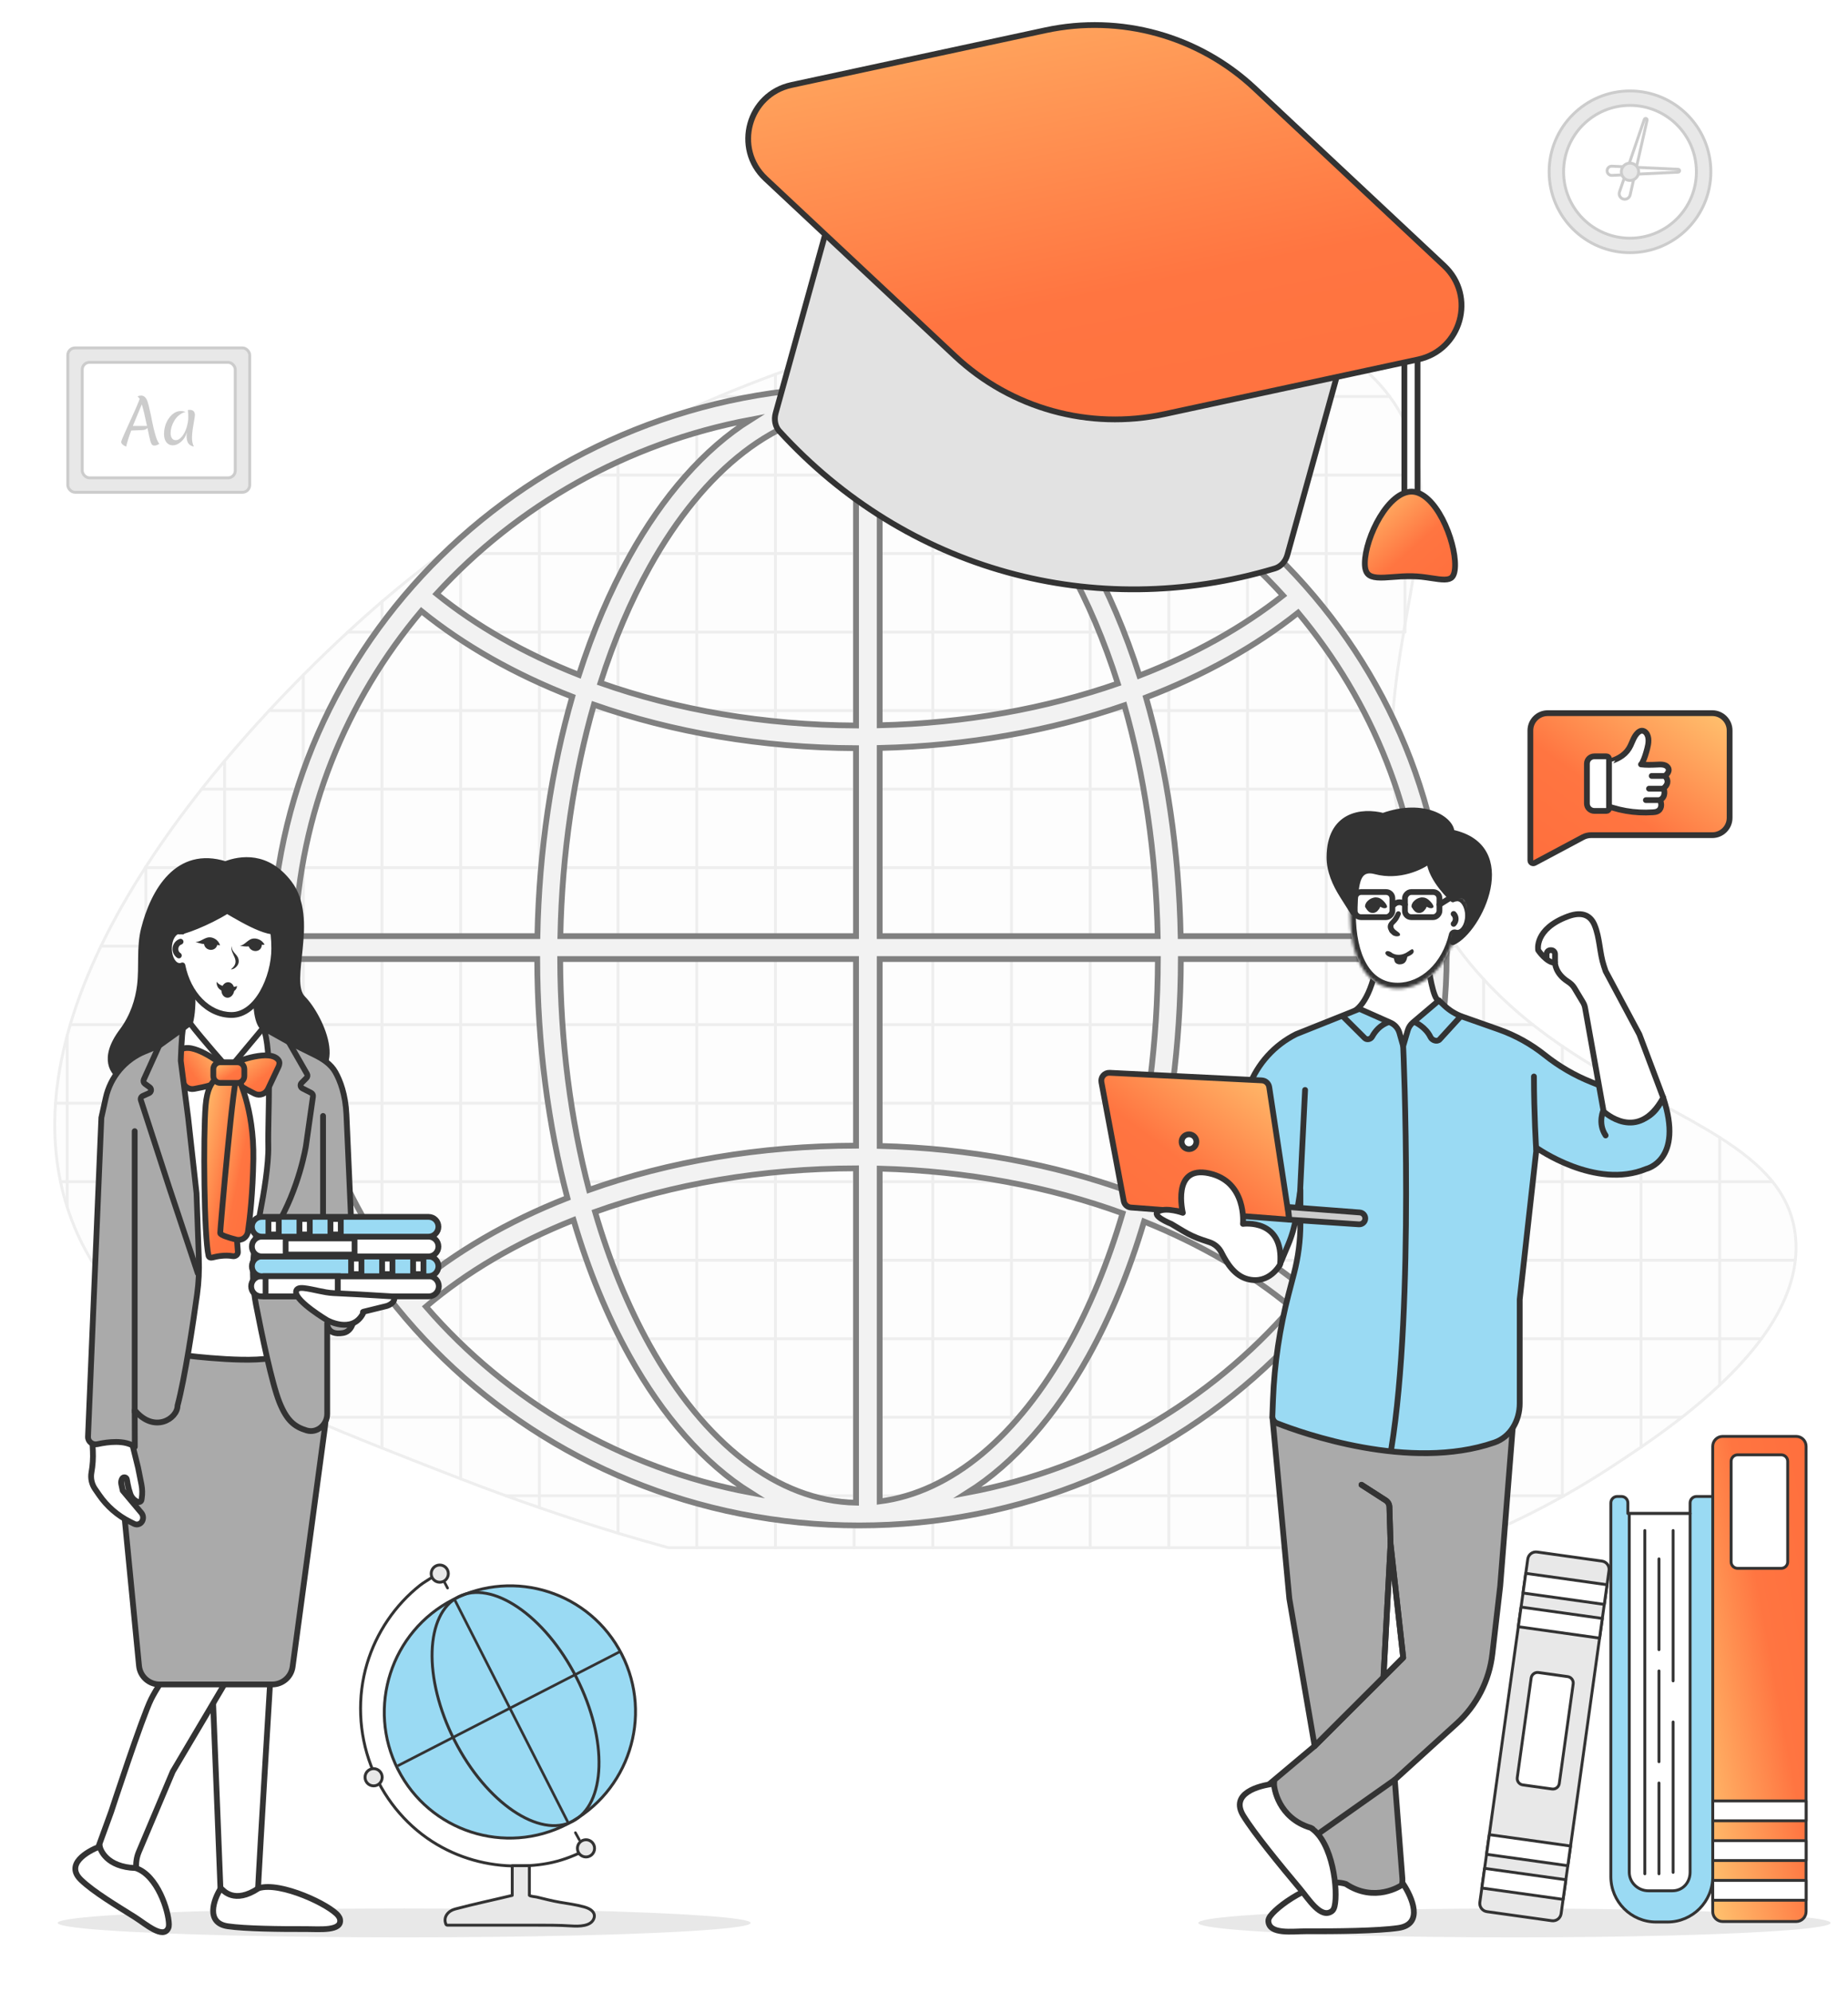 <svg width="640" height="690" viewBox="0 0 640 690" fill="none" xmlns="http://www.w3.org/2000/svg">
<g clip-path="url(#clip0_2643_26091)">
<ellipse cx="524.478" cy="666" rx="109.5" ry="5" fill="#E8E8E8"/>
<g clip-path="url(#clip1_2643_26091)">
<path d="M20.956 409.281C21.579 412.234 22.338 415.148 23.273 418.061C23.584 419.013 23.895 419.985 24.246 420.936C26.231 426.511 28.703 431.659 31.623 436.476C36.607 444.674 42.933 451.88 50.525 458.426C52.608 460.213 54.768 461.962 57.046 463.671C63.255 468.352 70.185 472.704 77.777 476.899C86.07 481.464 95.16 485.835 105.029 490.186C105.535 490.4 106.041 490.633 106.567 490.866C114.626 494.382 123.21 497.898 132.281 501.511C139.445 504.366 146.9 507.28 154.667 510.291C156.127 510.854 157.743 511.495 159.534 512.175C163.855 513.846 169.111 515.846 175.204 518.061C178.785 519.362 182.64 520.741 186.786 522.159C194.903 524.976 204.033 527.987 214.038 531.017C219.586 532.688 225.387 534.378 231.441 536.029H503.048C506.65 534.669 510.251 533.232 513.813 531.697C523.02 527.793 532.111 523.364 541.065 518.352C541.24 518.255 541.416 518.158 541.591 518.061C546.983 515.03 552.336 511.806 557.611 508.348C560.629 506.367 564.288 503.978 568.318 501.219C572.717 498.189 577.564 494.712 582.489 490.866C586.888 487.428 591.326 483.679 595.57 479.677C600.865 474.724 605.828 469.363 610.013 463.671C616.243 455.221 620.7 446.053 621.751 436.476C622.043 433.912 622.082 431.329 621.849 428.706C621.167 421.111 618.325 414.818 613.868 409.281C609.274 403.571 602.967 398.656 595.57 393.955C589.282 389.973 582.216 386.127 574.722 382.087C572.619 380.96 570.478 379.794 568.318 378.629C559.441 373.792 550.156 368.567 541.065 362.351C537.62 360.02 534.213 357.534 530.846 354.892C524.928 350.21 519.186 345.024 513.813 339.158C510.523 335.603 507.389 331.796 504.43 327.697C502.62 325.211 500.888 322.627 499.214 319.927C495.165 313.381 491.992 306.912 489.52 300.502C488.391 297.569 487.398 294.655 486.561 291.761C484.75 285.526 483.563 279.387 482.843 273.307C481.772 264.042 481.811 254.97 482.492 246.112C483.193 236.789 484.614 227.717 486.133 218.918C486.269 218.082 486.425 217.247 486.561 216.431C488.06 207.923 489.617 199.687 490.688 191.723C491.972 182.243 492.595 173.153 491.641 164.528C490.941 158.137 489.364 151.999 486.561 146.133C485.14 143.122 483.388 140.189 481.247 137.333C480.779 136.673 480.273 136.032 479.748 135.391C474.375 128.767 467.465 123.27 459.309 118.879C451.347 114.567 442.198 111.284 432.056 109.012C423.608 107.108 414.479 105.884 404.804 105.321C396.142 104.816 387.012 104.855 377.552 105.399C368.734 105.904 359.624 106.855 350.299 108.235C341.404 109.556 332.294 111.284 323.047 113.363C314.073 115.402 304.963 117.792 295.795 120.531C286.743 123.231 277.653 126.261 268.543 129.621C262.022 132.03 255.481 134.594 248.979 137.333C246.41 138.421 243.841 139.509 241.29 140.655C232.142 144.676 223.031 149.046 214.038 153.708C207.42 157.147 200.86 160.74 194.397 164.528C191.847 166.004 189.317 167.5 186.786 169.035C177.481 174.707 168.371 180.709 159.534 187.041C157.373 188.576 155.232 190.149 153.11 191.723C145.966 197.065 138.997 202.601 132.281 208.37C131.951 208.642 131.639 208.933 131.308 209.205C129.07 211.128 125.293 214.45 120.446 218.918C116.066 222.977 110.811 227.97 105.029 233.797C101.272 237.566 97.301 241.684 93.194 246.112C88.172 251.513 82.974 257.34 77.777 263.556C75.11 266.703 72.463 269.966 69.835 273.307C63.158 281.757 56.598 290.77 50.525 300.191C50.447 300.288 50.388 300.386 50.33 300.502C44.685 309.263 39.449 318.373 34.971 327.697C30.669 336.613 27.029 345.704 24.324 354.892C23.954 356.135 23.603 357.378 23.273 358.621C21.19 366.43 19.788 374.278 19.224 382.087C18.581 391.216 19.068 400.327 20.956 409.281Z" fill="#FDFDFD" stroke="#EEEEEE" stroke-linecap="round" stroke-linejoin="round"/>
<path d="M248.979 137.333H268.543H295.795H323.047H350.299H377.552H404.804H432.056H459.309H481.247" stroke="#EEEEEE" stroke-linecap="round" stroke-linejoin="round"/>
<path d="M491.641 164.528H486.561H459.309H432.056H404.804H377.552H350.299H323.047H295.795H268.543H241.29H214.038H194.397" stroke="#EEEEEE" stroke-linecap="round" stroke-linejoin="round"/>
<path d="M490.688 191.723H486.561H459.308H432.056H404.804H377.552H350.299H323.047H295.795H268.543H241.29H214.038H186.786H159.534H153.11" stroke="#EEEEEE" stroke-linecap="round" stroke-linejoin="round"/>
<path d="M486.561 218.918H486.133H459.309H432.056H404.804H377.552H350.3H323.047H295.795H268.543H241.291H214.038H186.786H159.534H132.281H120.446" stroke="#EEEEEE" stroke-linecap="round" stroke-linejoin="round"/>
<path d="M482.492 246.112H459.309H432.056H404.804H377.552H350.3H323.047H295.795H268.543H241.291H214.038H186.786H159.534H132.282H105.029H93.194" stroke="#EEEEEE" stroke-linecap="round" stroke-linejoin="round"/>
<path d="M482.843 273.307H459.308H432.056H404.804H377.552H350.299H323.047H295.795H268.543H241.29H214.038H186.786H159.534H132.281H105.029H77.777H69.835" stroke="#EEEEEE" stroke-linecap="round" stroke-linejoin="round"/>
<path d="M489.52 300.502H486.561H459.308H432.056H404.804H377.552H350.299H323.047H295.795H268.543H241.29H214.038H186.786H159.534H132.281H105.029H77.777H50.525H50.33" stroke="#EEEEEE" stroke-linecap="round" stroke-linejoin="round"/>
<path d="M34.971 327.697H50.525H77.777H105.029H132.281H159.534H186.786H214.038H241.29H268.543H295.795H323.047H350.299H377.552H404.804H432.056H459.308H486.561H504.43" stroke="#EEEEEE" stroke-linecap="round" stroke-linejoin="round"/>
<path d="M24.324 354.892H50.525H77.777H105.029H132.282H159.534H186.786H214.038H241.291H268.543H295.795H323.047H350.3H377.552H404.804H432.056H459.309H486.561H513.813H530.846" stroke="#EEEEEE" stroke-linecap="round" stroke-linejoin="round"/>
<path d="M19.224 382.087H23.273H50.525H77.777H105.029H132.282H159.534H186.786H214.038H241.291H268.543H295.795H323.047H350.3H377.552H404.804H432.056H459.309H486.561H513.813H541.065H568.318H574.722" stroke="#EEEEEE" stroke-linecap="round" stroke-linejoin="round"/>
<path d="M20.956 409.281H23.272H50.525H77.777H105.029H132.281H159.534H186.786H214.038H241.29H268.543H295.795H323.047H350.299H377.552H404.804H432.056H459.308H486.561H513.813H541.065H568.317H595.57H613.868" stroke="#EEEEEE" stroke-linecap="round" stroke-linejoin="round"/>
<path d="M31.623 436.476H50.525H77.777H105.029H132.282H159.534H186.786H214.038H241.291H268.543H295.795H323.047H350.3H377.552H404.804H432.056H459.309H486.561H513.813H541.065H568.318H595.57H621.751" stroke="#EEEEEE" stroke-linecap="round" stroke-linejoin="round"/>
<path d="M610.013 463.671H595.57H568.317H541.065H513.813H486.561H459.308H432.056H404.804H377.552H350.299H323.047H295.795H268.543H241.29H214.038H186.786H159.534H132.281H105.029H77.777H57.046" stroke="#EEEEEE" stroke-linecap="round" stroke-linejoin="round"/>
<path d="M582.489 490.866H568.318H541.065H513.813H486.561H459.309H432.056H404.804H377.552H350.3H323.047H295.795H268.543H241.291H214.038H186.786H159.534H132.282H106.567H105.029" stroke="#EEEEEE" stroke-linecap="round" stroke-linejoin="round"/>
<path d="M175.204 518.061H186.786H214.038H241.29H268.543H295.795H323.047H350.299H377.552H404.804H432.056H459.308H486.561H513.813H541.065H541.591" stroke="#EEEEEE" stroke-linecap="round" stroke-linejoin="round"/>
<path d="M595.57 393.955V409.281V436.476V463.671V479.677" stroke="#EEEEEE" stroke-linecap="round" stroke-linejoin="round"/>
<path d="M568.318 378.629V382.087V409.281V436.476V463.671V490.866V501.219" stroke="#EEEEEE" stroke-linecap="round" stroke-linejoin="round"/>
<path d="M541.065 518.352V518.061V490.866V463.671V436.476V409.281V382.087V362.351" stroke="#EEEEEE" stroke-linecap="round" stroke-linejoin="round"/>
<path d="M513.813 339.158V354.892V382.087V409.281V436.476V463.671V490.866V518.061V531.697" stroke="#EEEEEE" stroke-linecap="round" stroke-linejoin="round"/>
<path d="M486.561 146.133V164.528V191.723V216.431V218.918" stroke="#EEEEEE" stroke-linecap="round" stroke-linejoin="round"/>
<path d="M486.561 536.029V518.061V490.866V463.671V436.476V409.281V382.087V354.892V327.697V300.502V291.761" stroke="#EEEEEE" stroke-linecap="round" stroke-linejoin="round"/>
<path d="M459.309 536.029V518.061V490.866V463.671V436.476V409.281V382.087V354.892V327.697V300.502V273.307V246.112V218.918V191.723V164.528V137.333V118.88" stroke="#EEEEEE" stroke-linecap="round" stroke-linejoin="round"/>
<path d="M432.056 536.029V518.061V490.866V463.671V436.476V409.281V382.087V354.892V327.697V300.502V273.307V246.112V218.918V191.723V164.528V137.333V109.012" stroke="#EEEEEE" stroke-linecap="round" stroke-linejoin="round"/>
<path d="M404.804 105.321V137.333V164.528V191.723V218.918V246.112V273.307V300.502V327.697V354.892V382.087V409.281V436.476V463.671V490.866V518.061V536.029" stroke="#EEEEEE" stroke-linecap="round" stroke-linejoin="round"/>
<path d="M377.552 536.029V518.061V490.866V463.671V436.476V409.281V382.087V354.892V327.697V300.502V273.307V246.112V218.918V191.723V164.528V137.333V105.399" stroke="#EEEEEE" stroke-linecap="round" stroke-linejoin="round"/>
<path d="M350.3 536.029V518.061V490.866V463.671V436.476V409.281V382.087V354.892V327.697V300.502V273.307V246.112V218.918V191.723V164.528V137.333V108.235" stroke="#EEEEEE" stroke-linecap="round" stroke-linejoin="round"/>
<path d="M323.047 113.363V137.333V164.528V191.723V218.918V246.112V273.307V300.502V327.697V354.892V382.087V409.281V436.476V463.671V490.866V518.061V536.029" stroke="#EEEEEE" stroke-linecap="round" stroke-linejoin="round"/>
<path d="M295.795 536.029V518.061V490.866V463.671V436.476V409.281V382.087V354.892V327.697V300.502V273.307V246.112V218.918V191.723V164.528V137.333V120.531" stroke="#EEEEEE" stroke-linecap="round" stroke-linejoin="round"/>
<path d="M268.543 129.621V137.333V164.528V191.723V218.918V246.112V273.307V300.502V327.697V354.892V382.087V409.281V436.476V463.671V490.866V518.061V536.029" stroke="#EEEEEE" stroke-linecap="round" stroke-linejoin="round"/>
<path d="M241.291 536.029V518.061V490.866V463.671V436.476V409.281V382.087V354.892V327.697V300.502V273.307V246.112V218.918V191.723V164.528V140.655" stroke="#EEEEEE" stroke-linecap="round" stroke-linejoin="round"/>
<path d="M214.038 531.017V518.061V490.866V463.671V436.476V409.281V382.087V354.892V327.697V300.502V273.307V246.112V218.918V191.723V164.528V153.708" stroke="#EEEEEE" stroke-linecap="round" stroke-linejoin="round"/>
<path d="M186.786 169.035V191.723V218.918V246.112V273.307V300.502V327.697V354.892V382.087V409.282V436.476V463.671V490.866V518.061V522.159" stroke="#EEEEEE" stroke-linecap="round" stroke-linejoin="round"/>
<path d="M159.534 512.175V490.866V463.671V436.476V409.281V382.087V354.892V327.697V300.502V273.307V246.112V218.918V191.723V187.041" stroke="#EEEEEE" stroke-linecap="round" stroke-linejoin="round"/>
<path d="M132.281 501.511V490.866V463.671V436.476V409.281V382.087V354.892V327.697V300.502V273.307V246.112V218.918V208.37" stroke="#EEEEEE" stroke-linecap="round" stroke-linejoin="round"/>
<path d="M105.029 233.797V246.112V273.307V300.502V327.697V354.892V382.087V409.281V436.476V463.671V490.186V490.866" stroke="#EEEEEE" stroke-linecap="round" stroke-linejoin="round"/>
<path d="M77.777 476.899V463.671V436.476V409.281V382.087V354.892V327.697V300.502V273.307V263.556" stroke="#EEEEEE" stroke-linecap="round" stroke-linejoin="round"/>
<path d="M50.525 458.426V436.476V409.281V382.087V354.892V327.697V300.502V300.191" stroke="#EEEEEE" stroke-linecap="round" stroke-linejoin="round"/>
<path d="M23.273 358.621V382.087V409.281V418.061" stroke="#EEEEEE" stroke-linecap="round" stroke-linejoin="round"/>
</g>
<path d="M500.876 324.221C497.099 218.513 407.457 134 297.5 134C187.543 134 97.901 218.513 94.124 324.221H94V325.221V331.166C94 440.092 185.145 528.331 297.5 528.331C409.855 528.331 501 440.092 501 331.166V325.221V324.221H500.876ZM296.466 396.792C263.155 396.845 231.63 402.315 203.986 412.114C197.664 387.873 194.084 360.788 194.002 332.166L296.466 332.166V396.792ZM147.516 452.551C161.568 440.577 178.898 430.399 198.631 422.544C203.754 439.944 210.303 455.828 218.017 469.697C229.512 490.363 243.758 506.812 259.925 516.968C215.08 508.511 175.719 485.204 147.516 452.551ZM447.244 452.829C419.057 485.336 379.793 508.535 335.075 516.968C351.241 506.812 365.488 490.363 376.983 469.697C384.62 455.967 391.114 440.262 396.214 423.067C415.773 430.953 433.032 441.07 447.244 452.829ZM370.013 465.904C352.534 497.329 329.497 516.852 304.655 520.009V404.748C335.134 405.549 363.662 411.084 388.769 420.215C383.79 437.155 377.443 452.545 370.013 465.904ZM408.953 332.166L492.95 332.166C492.719 375.287 477.603 414.999 452.316 446.728C437.216 434.259 418.955 423.636 398.36 415.435C405.088 390.145 408.87 361.916 408.953 332.166ZM400.998 332.166C400.916 360.981 397.288 388.237 390.886 412.602C365.002 403.279 335.756 397.685 304.655 396.89V332.166L400.998 332.166ZM449.556 212.221C475.3 243.051 491.246 281.864 492.823 324.221H408.887C408.311 294.561 404.055 266.529 396.885 241.561C416.967 233.876 434.819 223.924 449.556 212.221ZM304.655 259.056C335.062 258.358 363.864 253.105 389.397 244.285C396.252 268.355 400.359 295.452 400.931 324.221H304.655V259.056ZM335.075 145.363C378.279 153.511 416.392 175.442 444.343 206.233C430.489 217.209 413.642 226.642 394.594 233.998C389.764 218.855 383.833 204.95 376.983 192.634C365.488 171.968 351.241 155.519 335.075 145.363ZM387.125 236.736C362.414 245.324 334.388 250.497 304.655 251.198V142.322C329.497 145.479 352.534 165.003 370.013 196.427C376.649 208.358 382.42 221.908 387.125 236.736ZM200.489 233.738C181.619 226.325 164.92 216.811 151.166 205.675C179.069 175.177 216.983 153.462 259.925 145.363C243.758 155.519 229.512 171.968 218.017 192.634C211.206 204.88 205.304 218.696 200.489 233.738ZM207.944 236.517C212.636 221.775 218.384 208.299 224.987 196.427C243.895 162.434 269.296 142.375 296.466 141.878V251.277C264.469 251.145 234.309 245.829 207.944 236.517ZM296.466 324.221H194.069C194.643 295.365 198.773 268.19 205.666 244.066C232.881 253.615 263.823 259.001 296.466 259.133V324.221ZM198.189 241.302C190.974 266.335 186.691 294.458 186.113 324.221H102.177C103.764 281.598 119.901 242.565 145.929 211.642C160.573 223.519 178.283 233.558 198.189 241.302ZM142.453 446.438C117.305 414.757 102.28 375.156 102.05 332.166H186.047C186.129 361.71 189.86 389.755 196.5 414.91C175.754 423.066 157.414 433.739 142.453 446.438ZM296.466 404.647V520.453C269.296 519.956 243.895 499.898 224.987 465.904C217.485 452.417 211.088 436.86 206.088 419.727C232.914 410.128 263.72 404.701 296.466 404.647Z" fill="#F2F2F2" stroke="#808080" stroke-width="2" stroke-miterlimit="22.926"/>
<path fill-rule="evenodd" clip-rule="evenodd" d="M593 247C596.314 247 599 249.686 599 253V283.256C599 286.57 596.314 289.256 593 289.256H551.01C550.025 289.256 549.055 289.498 548.186 289.962L531.471 298.88C530.805 299.236 530 298.753 530 297.998V283.266C530 283.262 530 283.259 530 283.256L530 278.382L530 253C530 249.686 532.686 247 536 247H593Z" fill="url(#paint0_linear_2643_26091)"/>
<path d="M531.471 298.88L531.941 299.762V299.762L531.471 298.88ZM530 283.256H529H530ZM530 278.382H531V278.382L530 278.382ZM530 253L529 253V253H530ZM548.186 289.962L547.715 289.08L548.186 289.962ZM598 253C598 250.239 595.761 248 593 248V246C596.866 246 600 249.134 600 253H598ZM598 283.256V253H600V283.256H598ZM593 288.256C595.761 288.256 598 286.017 598 283.256H600C600 287.122 596.866 290.256 593 290.256V288.256ZM551.01 288.256H593V290.256H551.01V288.256ZM548.656 290.844L531.941 299.762L531 297.998L547.715 289.08L548.656 290.844ZM531.941 299.762C530.609 300.473 529 299.508 529 297.998H531V297.998L531.941 299.762ZM529 297.998V283.266H531V297.998H529ZM531 283.256C531 283.257 531 283.258 531 283.26C531 283.261 531 283.263 531 283.266H529C529 283.265 529 283.264 529 283.262C529 283.26 529 283.258 529 283.256H531ZM529 283.256L529 278.382L531 278.382L531 283.256H529ZM531 253L531 278.382H529L529 253L531 253ZM536 248C533.239 248 531 250.239 531 253H529C529 249.134 532.134 246 536 246V248ZM593 248H536V246H593V248ZM551.01 290.256C550.189 290.256 549.381 290.458 548.656 290.844L547.715 289.08C548.729 288.539 549.861 288.256 551.01 288.256V290.256Z" fill="#333333"/>
<path d="M556.851 263.86C556.851 263.85 558.293 263.476 558.38 263.447C559.613 263.031 560.804 262.45 561.85 261.68C563.108 260.757 564.026 259.622 564.686 258.227C565.409 256.701 565.912 255.002 567.172 253.796C567.568 253.418 568.062 253.091 568.613 253.076C569.165 253.061 569.69 253.367 570.044 253.787C571.308 255.284 570.926 257.57 570.468 259.287C570.032 260.923 569.566 262.571 568.792 264.087C568.668 264.331 568.506 264.554 568.315 264.746C570.073 264.966 571.869 264.909 573.636 264.83C574.954 264.772 576.785 264.569 577.653 265.822C578.387 266.882 577.477 268.056 576.652 268.748C578.217 270.673 577.305 272 576.237 272.942C576.262 273.696 577.103 275.819 574.914 277.096C575.575 278.471 575.539 280.401 573.832 281.072C573.374 281.252 572.873 281.297 572.381 281.331C569.287 281.544 566.166 281.38 563.112 280.848C561.554 280.576 560.013 280.21 558.501 279.75C557.527 279.454 556.978 279.497 556.851 278.567C556.452 275.651 556.851 272.41 556.851 269.469C556.851 267.598 556.851 265.729 556.851 263.859V263.86Z" fill="white" stroke="#333333" stroke-width="2" stroke-linecap="round" stroke-linejoin="round"/>
<path d="M572.017 268.739H576.66" stroke="#333333" stroke-width="2" stroke-linecap="round" stroke-linejoin="round"/>
<path d="M575.886 273.16H571.089" stroke="#333333" stroke-width="2" stroke-linecap="round" stroke-linejoin="round"/>
<path d="M574.803 277.123H570.005" stroke="#333333" stroke-width="2" stroke-linecap="round" stroke-linejoin="round"/>
<path d="M552.159 261.955H556.359C556.845 261.955 557.238 262.343 557.238 262.821V279.992C557.238 280.471 556.843 280.858 556.359 280.858H552.159C550.733 280.858 549.577 279.719 549.577 278.315V264.498C549.577 263.093 550.733 261.955 552.159 261.955Z" fill="white" stroke="#333333" stroke-width="2" stroke-linecap="round" stroke-linejoin="round"/>
<ellipse cx="139.978" cy="666" rx="120" ry="5" fill="#E8E8E8"/>
<path d="M100.123 305.877C92.488 295.856 83.222 297.327 78.053 299.315C61.477 294.064 53.105 308.759 49.825 321.827C48.236 328.159 49.257 334.844 48.464 341.324C47.863 346.241 46.144 352 42.263 357.175C35.105 366.719 39.281 371.889 42.263 373.28C54.988 372.684 82.467 371.849 100.123 373.28C122.193 375.07 110.86 351.807 104.895 345.842C98.93 339.877 109.667 318.403 100.123 305.877Z" fill="#333333" stroke="#333333" stroke-width="2"/>
<path d="M86.882 660.48C88.265 660.205 89.119 658.97 89.186 657.561C89.861 643.167 94.344 569.585 94.344 569.585H73L76.52 658.459C80.509 661.115 84.497 660.953 86.882 660.48Z" fill="white" stroke="#333333" stroke-width="2" stroke-linecap="round" stroke-linejoin="round"/>
<path d="M87.09 567.491L59.83 613.564L48.084 641.38C46.476 645.189 46.938 649.556 49.306 652.944C49.332 652.981 49.358 653.019 49.377 653.06C49.386 653.081 49.397 653.108 49.408 653.139C51.141 658.272 39.037 654.467 36.289 649.798C33.728 645.446 33.671 640.76 33.671 640.76L38.5 627.5C38.5 627.5 49.224 594.716 52.37 588.433C55.515 582.151 66 567.491 66 567.491H87.09Z" fill="white" stroke="#333333" stroke-width="2" stroke-linecap="round" stroke-linejoin="round"/>
<path d="M28.068 651.102C22.406 645.649 30.204 641.211 34.543 639.526C34.77 640.614 36.79 646.641 47 647C54.544 649.48 58.414 661.867 58.5 666.5C58.511 667.051 58.435 667.476 58.291 667.797C56.508 671.771 50.362 666.296 46.675 663.98C40.261 659.951 32.361 655.236 28.068 651.102Z" fill="white" stroke="#333333" stroke-width="2"/>
<path d="M107.5 467.5C107.5 467.5 114.137 482.169 112.5 494.5C111.146 504.695 103.834 558.803 101.342 577.243C100.862 580.793 97.836 583.403 94.254 583.403H55.27C51.586 583.403 48.503 580.607 48.146 576.94L41.129 504.966L45.776 471L64.349 445.596L97.409 444.642L107.5 467.5Z" fill="#AAAAAA" stroke="#333333" stroke-width="2" stroke-linecap="round" stroke-linejoin="round"/>
<path d="M91.187 355.979C91.187 355.979 88.115 354.477 88.801 342.271C89.487 330.066 66.407 343.226 66.407 343.226L66.688 346.794C66.688 346.794 66.688 351.175 65.799 354.336L66.283 371.878L95.928 375.023L91.218 355.964L91.187 355.979Z" fill="white" stroke="#333333" stroke-width="2" stroke-linecap="round" stroke-linejoin="round"/>
<path fill-rule="evenodd" clip-rule="evenodd" d="M94.978 328.501C94.978 338.641 88.978 351.535 80.216 351.535C72.032 351.535 65.15 344.241 63.169 334.355C62.857 334.496 62.528 334.572 62.189 334.572C60.157 334.572 58.509 331.854 58.509 328.501C58.509 325.147 60.157 322.429 62.189 322.429C62.528 322.429 62.857 322.505 63.169 322.646C65.15 312.76 72.032 305.466 80.216 305.466C89.949 305.466 94.978 315.779 94.978 328.501Z" fill="white"/>
<path d="M63.169 334.355L64.149 334.158C64.089 333.859 63.896 333.604 63.624 333.465C63.353 333.325 63.033 333.318 62.755 333.444L63.169 334.355ZM63.169 322.646L62.755 323.557C63.033 323.683 63.353 323.676 63.624 323.537C63.896 323.398 64.089 323.142 64.149 322.843L63.169 322.646ZM80.216 352.535C85.129 352.535 89.084 348.932 91.748 344.321C94.433 339.674 95.978 333.743 95.978 328.501H93.978C93.978 333.399 92.522 338.984 90.017 343.32C87.491 347.69 84.066 350.535 80.216 350.535V352.535ZM62.188 334.551C64.224 344.706 71.378 352.535 80.216 352.535V350.535C72.685 350.535 66.077 343.775 64.149 334.158L62.188 334.551ZM62.189 335.572C62.681 335.572 63.15 335.462 63.582 335.265L62.755 333.444C62.564 333.531 62.376 333.572 62.189 333.572V335.572ZM57.509 328.501C57.509 330.329 57.956 332.033 58.732 333.312C59.496 334.573 60.689 335.572 62.189 335.572V333.572C61.657 333.572 61.009 333.212 60.442 332.275C59.886 331.357 59.509 330.025 59.509 328.501H57.509ZM62.189 321.429C60.689 321.429 59.496 322.428 58.732 323.689C57.956 324.968 57.509 326.672 57.509 328.501H59.509C59.509 326.976 59.886 325.644 60.442 324.726C61.009 323.789 61.657 323.429 62.189 323.429V321.429ZM63.582 321.736C63.15 321.539 62.681 321.429 62.189 321.429V323.429C62.376 323.429 62.564 323.47 62.755 323.557L63.582 321.736ZM80.216 304.466C71.378 304.466 64.224 312.295 62.188 322.45L64.149 322.843C66.077 313.226 72.685 306.466 80.216 306.466V304.466ZM95.978 328.501C95.978 322.028 94.701 316.075 92.107 311.703C89.491 307.295 85.505 304.466 80.216 304.466V306.466C84.66 306.466 88.055 308.794 90.387 312.723C92.74 316.688 93.978 322.252 93.978 328.501H95.978Z" fill="#333333"/>
<path d="M91.187 355.979L79.246 370.299C79.246 370.299 69.702 359.562 65.784 354.336L55.133 362.145L62.103 402.032L64.365 469.472C64.365 469.472 90.4 472.758 96.544 469.472C102.688 466.186 100.216 380.234 100.216 380.234L91.203 355.979H91.187Z" fill="white" stroke="#333333" stroke-width="2" stroke-linecap="round" stroke-linejoin="round"/>
<path d="M91.187 355.979L99.998 360.908L109.046 365.387C111.88 366.789 114.587 368.561 116.14 371.316C117.807 374.271 119.653 379.049 119.975 386.013C120.583 399.173 121.478 420 121.478 420L122.601 450.123C122.601 450.123 124.372 460.749 118.743 461.688C113.113 462.627 113.316 458.272 113.316 458.272V489.69C113.316 493.465 109.794 496.509 106.18 495.419C102.017 494.164 99.341 492.049 96.784 485.692C94.162 479.172 90.659 462.211 88.66 451.883C87.581 446.308 87.342 440.618 87.848 434.962C88.296 429.956 89.106 424.997 90.065 420.063C91.384 413.272 93.052 403.313 92.918 396.915C92.7 386.43 94.353 363.193 91.172 355.995L91.187 355.979Z" fill="#AAAAAA" stroke="#333333" stroke-width="2" stroke-linecap="round" stroke-linejoin="round"/>
<path d="M99.998 360.908L106.313 371.932C106.581 372.399 106.503 372.987 106.123 373.368L104.443 375.054C103.872 375.627 104.024 376.589 104.744 376.958L107.756 378.5C108.209 378.732 108.465 379.226 108.393 379.73L105.955 396.883C105.955 396.883 103.694 411.483 95.6 424.941" stroke="#333333" stroke-width="2" stroke-linecap="round" stroke-linejoin="round"/>
<path d="M111.881 386.5V423.955" stroke="#333333" stroke-width="2" stroke-linecap="round" stroke-linejoin="round"/>
<path d="M148.478 442H90.478C88.545 442 86.978 443.567 86.978 445.5C86.978 447.433 88.545 449 90.478 449H148.478C150.411 449 151.978 447.433 151.978 445.5C151.978 443.567 150.411 442 148.478 442Z" fill="white" stroke="#333333" stroke-width="2" stroke-linecap="round" stroke-linejoin="round"/>
<path d="M148.407 435.163H90.653C88.76 435.163 87.226 436.697 87.226 438.59C87.226 440.483 88.76 442.017 90.653 442.017H148.407C150.3 442.017 151.834 440.483 151.834 438.59C151.834 436.697 150.3 435.163 148.407 435.163Z" fill="#9ADAF3" stroke="#333333" stroke-width="2" stroke-linecap="round" stroke-linejoin="round"/>
<path d="M148.407 428.309H90.653C88.76 428.309 87.226 429.843 87.226 431.736C87.226 433.628 88.76 435.163 90.653 435.163H148.407C150.3 435.163 151.834 433.628 151.834 431.736C151.834 429.843 150.3 428.309 148.407 428.309Z" fill="white" stroke="#333333" stroke-width="2" stroke-linecap="round" stroke-linejoin="round"/>
<path d="M148.407 421.455H90.653C88.76 421.455 87.226 422.989 87.226 424.882C87.226 426.775 88.76 428.309 90.653 428.309H148.407C150.3 428.309 151.834 426.775 151.834 424.882C151.834 422.989 150.3 421.455 148.407 421.455Z" fill="#9ADAF3" stroke="#333333" stroke-width="2" stroke-linecap="round" stroke-linejoin="round"/>
<path d="M32.047 500.091L32.165 502.578C32.282 505.05 32.118 507.528 31.677 509.963C31.313 511.965 31.758 514.03 32.914 515.705L34.361 517.801C37.067 521.722 40.718 524.897 44.976 527.034L46.445 527.771C47.399 528.249 48.56 527.93 49.135 527.032C49.748 526.073 49.668 524.827 48.937 523.954L42.493 516.266L42.001 514.009C41.856 513.348 41.971 512.658 42.322 512.08C42.741 511.389 43.793 511.583 43.938 512.378L44.241 514.043C44.448 515.179 44.745 516.297 45.13 517.385L45.153 517.453C45.591 518.693 46.542 519.683 47.763 520.172C48.307 520.389 48.912 520.045 49.004 519.467L49.081 518.982C49.334 517.382 49.302 515.75 48.986 514.162L47.827 508.333L45.675 499.601C45.675 499.601 41.481 497.212 32.047 500.091Z" fill="white" stroke="#333333" stroke-width="2" stroke-linecap="round" stroke-linejoin="round"/>
<path d="M82.022 367.734C82.022 367.734 93.609 363.148 96.468 367.196C96.938 367.863 96.787 368.746 96.439 369.484L92.826 377.135C92.002 378.882 89.942 379.657 88.21 378.802C84.882 377.16 80.073 374.5 79.87 372.757C79.558 370.081 82.022 367.718 82.022 367.718V367.734Z" fill="url(#paint1_linear_2643_26091)" stroke="#333333" stroke-width="2" stroke-linecap="round" stroke-linejoin="round"/>
<path d="M76.225 368.237C76.225 368.237 66.376 360.602 62.502 363.693C61.864 364.202 61.763 365.093 61.892 365.898L63.228 374.253C63.533 376.16 65.295 377.479 67.196 377.141C70.85 376.491 76.21 375.278 76.891 373.661C77.937 371.178 76.23 368.222 76.23 368.222L76.225 368.237Z" fill="url(#paint2_linear_2643_26091)" stroke="#333333" stroke-width="2" stroke-linecap="round" stroke-linejoin="round"/>
<path d="M77.557 373.036C77.557 373.036 72.13 371.705 71.21 382.91C70.345 393.446 70.652 428.17 72.222 434.915C72.352 435.476 72.93 435.71 73.486 435.56C74.943 435.166 77.853 434.56 80.622 435.066C81.52 435.23 82.463 434.519 82.383 433.609C81.982 429.048 81.214 417.896 82.579 411.389C84.325 403.065 82.579 385.695 82.579 385.695L80.941 372.738L77.557 373.051V373.036Z" fill="url(#paint3_linear_2643_26091)" stroke="#333333" stroke-width="2" stroke-linecap="round" stroke-linejoin="round"/>
<path d="M82.205 372.77C82.205 372.77 88.037 383.458 87.741 401.453C87.545 413.366 86.528 422.076 85.864 426.604C85.576 428.562 83.703 429.817 81.785 429.327C79.25 428.679 76.263 427.766 76.263 427.054C76.263 425.818 81.082 370.204 82.205 372.77Z" fill="url(#paint4_linear_2643_26091)" stroke="#333333" stroke-width="2" stroke-linecap="round" stroke-linejoin="round"/>
<path d="M82.228 367.912H76.263C74.945 367.912 73.877 368.98 73.877 370.298V372.684C73.877 374.002 74.945 375.07 76.263 375.07H82.228C83.546 375.07 84.614 374.002 84.614 372.684V370.298C84.614 368.98 83.546 367.912 82.228 367.912Z" fill="url(#paint5_linear_2643_26091)" stroke="#333333" stroke-width="2" stroke-linecap="round" stroke-linejoin="round"/>
<path d="M92.965 422.193H96.544V427.561H92.965V422.193Z" fill="white" stroke="#333333" stroke-width="2"/>
<path d="M121.596 435.912H125.175V441.281H121.596V435.912Z" fill="white" stroke="#333333" stroke-width="2"/>
<path d="M98.93 428.922H122.789V434.515H98.93V428.922Z" fill="white" stroke="#333333" stroke-width="2"/>
<path d="M92.978 442H91.978V443V448V449H92.978H115.978H116.978V448V443V442H115.978H92.978Z" fill="white" stroke="#333333" stroke-width="2"/>
<path d="M103.702 422.193H107.281V427.561H103.702V422.193Z" fill="white" stroke="#333333" stroke-width="2"/>
<path d="M132.333 435.912H135.912V441.281H132.333V435.912Z" fill="white" stroke="#333333" stroke-width="2"/>
<path d="M114.438 422.193H118.017V427.561H114.438V422.193Z" fill="white" stroke="#333333" stroke-width="2"/>
<path d="M143.07 435.912H146.649V441.281H143.07V435.912Z" fill="white" stroke="#333333" stroke-width="2"/>
<path d="M113.316 457.256C113.316 457.256 121.944 462.053 125.69 454.98C125.764 454.841 125.763 454.671 125.689 454.532C125.646 454.453 125.69 454.355 125.777 454.333L133.932 452.326C133.932 452.326 137.105 451.421 136.509 449.035L125.059 448.351L115.452 447.864C112.008 447.689 108.679 446.533 105.253 446.134C103.766 445.961 102.524 446.213 102.524 447.537C102.524 450.839 113.316 457.256 113.316 457.256Z" fill="white" stroke="#333333" stroke-width="2" stroke-linecap="round" stroke-linejoin="round"/>
<path d="M78.649 315.421C72.088 319.597 62.544 323.176 61.947 322.579L67.316 305.877L84.017 302.298C89.585 306.275 100.242 315.54 98.333 320.79C96.424 326.039 84.813 319 78.649 315.421Z" fill="#333333" stroke="#333333" stroke-width="2"/>
<path d="M62.536 326.158C60.459 326.891 60.117 329.715 61.94 330.93" stroke="#333333" stroke-width="2" stroke-linecap="round"/>
<path d="M55.117 362.145L50.215 364.141C43.321 366.948 38.245 372.96 36.634 380.227L35.105 387.119L30.48 497.606C30.41 499.286 32.065 500.55 33.706 500.186C37.394 499.367 43.237 498.639 46.692 501.102L46.649 488.404C53.371 496.542 61.48 491.386 61.48 486.845C64.069 477.13 66.885 458.132 68.251 448.319C68.825 444.194 69.013 440.031 68.865 435.87L68.059 413.236L65.16 387.119L62.602 367.387C62.602 367.387 62.914 357.622 63.429 356.183L55.133 362.145H55.117Z" fill="#AAAAAA" stroke="#333333" stroke-width="2" stroke-linecap="round" stroke-linejoin="round"/>
<path d="M55.117 362.144L49.794 373.903C49.561 374.418 49.722 375.027 50.179 375.359L51.821 376.554C52.561 377.092 52.444 378.229 51.61 378.606L49.431 379.59C48.877 379.841 48.6 380.467 48.788 381.046L58.501 410.967L68.5 441" stroke="#333333" stroke-width="2" stroke-linecap="round" stroke-linejoin="round"/>
<path d="M46.649 489.011V391.772" stroke="#333333" stroke-width="2" stroke-linecap="round" stroke-linejoin="round"/>
<path d="M78.885 667.151C71.107 666.014 73.954 657.865 76.5 653.969C77.319 654.722 81.073 659.622 89.583 653.969C97.16 651.593 114.39 659.814 117.157 663.531C117.486 663.973 117.672 664.362 117.742 664.707C118.606 668.975 110.423 668.118 106.069 668.132C97.176 668.161 84.931 668.035 78.885 667.151Z" fill="white" stroke="#333333" stroke-width="2"/>
<path fill-rule="evenodd" clip-rule="evenodd" d="M86.133 327.78C85.117 327.891 83.845 327.712 83.011 327.52C84.866 327.477 85.813 325.071 88.037 325.043C89.082 325.027 90.713 325.501 91.618 327.151C91.307 327.323 90.773 327.207 90.672 327.203C90.623 329.896 87.042 330.112 86.133 327.78Z" fill="#333333"/>
<path fill-rule="evenodd" clip-rule="evenodd" d="M70.661 326.969C69.62 326.893 68.424 326.503 67.664 326.162C69.47 326.456 70.945 324.307 73.118 324.678C74.156 324.846 75.638 325.618 76.202 327.363C75.861 327.471 75.364 327.265 75.265 327.23C74.58 329.813 71.028 329.382 70.661 326.969Z" fill="#333333"/>
<path fill-rule="evenodd" clip-rule="evenodd" d="M79.179 340.193C77.958 340.075 76.858 341.195 76.689 342.679C76.554 344.165 77.41 345.435 78.63 345.553C79.851 345.671 80.951 344.551 81.12 343.066C81.289 341.614 80.4 340.311 79.179 340.193Z" fill="#333333"/>
<path fill-rule="evenodd" clip-rule="evenodd" d="M75.017 340.009C76.451 341.999 80.183 342.259 82.086 341.525C82.092 342.734 80.688 344.078 78.715 343.731C74.799 343.005 75.047 340.664 75.017 340.009Z" fill="#333333"/>
<path fill-rule="evenodd" clip-rule="evenodd" d="M79.96 335.727C81.072 335.845 82.571 334.474 82.669 333.213C82.868 330.493 80.205 330.25 80.221 327.66C79.502 330.505 83.791 332.7 79.96 335.727Z" fill="#333333"/>
<rect x="23.478" y="120.5" width="63" height="50" rx="2.5" fill="#E8E8E8" stroke="#CCCCCC"/>
<rect x="28.478" y="125.5" width="53" height="40" rx="2.5" fill="white" stroke="#CCCCCC"/>
<path d="M41.978 153.06C41.978 152.793 42.365 151.801 43.139 150.084C43.912 148.354 44.806 146.377 45.819 144.154C46.846 141.917 47.542 140.321 47.908 139.364L48.372 138.161C48.147 137.823 47.901 137.521 47.633 137.253C48.07 137.085 48.485 137 48.879 137C49.765 137 50.454 137.563 50.947 138.689C51.256 139.406 51.671 141.01 52.192 143.5C52.206 143.528 52.227 143.62 52.255 143.774C52.283 143.929 52.424 144.647 52.677 145.927C52.944 147.193 53.127 148.037 53.226 148.459C53.324 148.867 53.493 149.501 53.732 150.359C54.112 151.808 54.591 152.933 55.167 153.735C54.506 154.129 53.958 154.326 53.521 154.326C53.099 154.326 52.79 154.2 52.593 153.946C52.41 153.679 52.234 153.278 52.065 152.743C51.91 152.195 51.573 150.682 51.052 148.206C50.743 148.685 50.124 148.938 49.195 148.966L45.439 149.114C44.637 151.28 44.053 153.137 43.687 154.685C42.548 154.207 41.978 153.665 41.978 153.06ZM49.111 140.039C47.493 143.88 46.459 146.377 46.008 147.531H50.904C50.243 144.309 49.645 141.812 49.111 140.039Z" fill="#CCCCCC"/>
<path d="M60.349 145.737C59.941 146.441 59.624 147.165 59.399 147.911C59.188 148.642 59.083 149.346 59.083 150.021C59.083 150.696 59.23 151.273 59.526 151.752C59.836 152.216 60.272 152.448 60.834 152.448C61.622 152.448 62.361 152.019 63.05 151.161C63.74 150.288 64.267 149.24 64.633 148.016C65.013 146.778 65.203 145.639 65.203 144.597C65.203 143.542 65.161 142.677 65.076 142.002C65.414 141.974 65.625 141.96 65.709 141.96C66.905 141.96 67.503 142.572 67.503 143.796C67.503 144.063 67.334 145.153 66.997 147.067C66.659 148.966 66.49 150.492 66.49 151.646C66.49 152.786 66.708 153.799 67.144 154.685C66.258 154.502 65.611 154.115 65.203 153.524C64.809 152.919 64.612 152.054 64.612 150.929C64.612 150.732 64.64 150.352 64.696 149.789C64.316 151.125 63.648 152.202 62.691 153.018C61.735 153.834 60.792 154.242 59.864 154.242C58.949 154.242 58.211 153.897 57.648 153.208C57.085 152.504 56.804 151.541 56.804 150.317C56.804 149.078 57.029 147.876 57.479 146.708C57.943 145.526 58.633 144.506 59.547 143.648C60.476 142.79 61.51 142.361 62.649 142.361C63.142 142.361 63.683 142.459 64.274 142.656C63.444 142.867 62.684 143.254 61.995 143.817C61.306 144.379 60.757 145.02 60.349 145.737Z" fill="#CCCCCC"/>
<path fill-rule="evenodd" clip-rule="evenodd" d="M446.525 553.691L440.683 490.977C452.367 458.89 523.933 493.894 523.933 493.894L519.551 549.316L516.829 572.87C515.759 582.132 511.365 590.69 504.462 596.957L483.038 616.406L485.675 650.638C485.852 652.94 484.89 655.245 482.888 656.398C474.197 661.4 466.542 658.728 463.085 656.953C461.766 656.276 460.904 655.017 460.485 653.595L454.52 633.373C441.375 630.456 439.304 618.157 439.304 618.157L455.288 604.738L446.525 553.691ZM485.959 574.11L479.123 580.938L481.578 534.732L485.959 574.11Z" fill="#AAAAAA"/>
<path fill-rule="evenodd" clip-rule="evenodd" d="M522.882 494.499L518.556 549.219L515.836 572.755C514.794 581.776 510.513 590.112 503.79 596.216L482.366 615.665C482.137 615.873 482.017 616.175 482.041 616.482L484.678 650.714C484.832 652.716 483.991 654.609 482.389 655.531C474.112 660.295 466.846 657.76 463.541 656.064C462.525 655.542 461.807 654.542 461.444 653.312L455.479 633.09C455.376 632.741 455.091 632.475 454.736 632.397C448.477 631.008 444.879 627.402 442.829 624.139C441.8 622.501 441.162 620.949 440.782 619.808C440.607 619.283 440.487 618.848 440.41 618.535L455.931 605.504C456.204 605.275 456.334 604.919 456.274 604.569L447.517 553.56L441.7 491.111C444.494 483.686 450.718 480.071 458.766 478.885C466.928 477.683 476.82 479.015 486.452 481.374C496.064 483.729 505.327 487.083 512.194 489.853C515.625 491.237 518.454 492.474 520.423 493.364C521.408 493.808 522.177 494.167 522.699 494.413C522.764 494.443 522.825 494.472 522.882 494.499ZM439.304 618.157C438.318 618.323 438.318 618.324 438.318 618.324L438.319 618.329L438.321 618.34L438.327 618.374C438.332 618.403 438.34 618.443 438.35 618.494C438.371 618.597 438.402 618.742 438.446 618.925C438.535 619.292 438.675 619.811 438.884 620.441C439.303 621.697 440.004 623.402 441.136 625.203C443.343 628.716 447.191 632.595 453.725 634.213L459.525 653.878C460.001 655.491 461.007 657.011 462.628 657.843C466.238 659.696 474.282 662.505 483.387 657.264C485.789 655.882 486.873 653.165 486.672 650.561L484.073 616.817L505.134 597.697C512.216 591.268 516.725 582.487 517.823 572.985L520.544 549.431C520.546 549.419 520.547 549.407 520.548 549.395L524.929 493.973C524.962 493.563 524.741 493.176 524.372 492.995L523.933 493.894C524.372 492.995 524.372 492.995 524.371 492.995L524.357 492.988L524.317 492.969C524.282 492.951 524.229 492.926 524.16 492.893C524.022 492.827 523.818 492.729 523.553 492.604C523.021 492.353 522.242 491.991 521.246 491.541C519.256 490.642 516.403 489.394 512.942 487.998C506.025 485.208 496.666 481.817 486.927 479.432C477.208 477.051 467.017 475.648 458.474 476.907C449.893 478.171 442.831 482.157 439.744 490.635C439.693 490.774 439.674 490.922 439.688 491.07L445.53 553.784C445.532 553.81 445.535 553.835 445.54 553.86L454.206 604.341L438.661 617.391C438.39 617.619 438.259 617.974 438.318 618.323L439.304 618.157Z" fill="#333333"/>
<path d="M468.072 350.625C468.072 350.625 472.612 349.662 475.634 338.937C477.095 327.269 494.722 334.92 494.722 334.92C494.722 334.92 496.259 346.5 498.322 346.5L500.564 371.382H474.275L468.072 350.625Z" fill="white" stroke="#333333" stroke-width="2" stroke-linecap="round" stroke-linejoin="round"/>
<path d="M470.808 349.417L448.901 358.168C441.387 361.92 435.555 368.356 432.562 376.204L428.068 387.982C426.387 392.39 425.363 397.021 425.028 401.726L423.384 424.875C423.384 424.875 440.138 423.799 443.059 432.55V438.384L446.153 430.987C447.469 427.84 448.403 424.547 448.934 421.178L450.361 412.131V423.718C450.361 429.582 449.611 435.422 448.129 441.095L446.277 448.183C443.167 460.089 441.355 472.297 440.872 484.593L440.646 490.361C440.601 491.499 441.232 492.531 442.292 492.947C450.699 496.246 488.244 509.713 517.525 499.617C523.152 497.676 526.308 492.006 526.308 486.054V450.052L532.15 397.547C532.15 397.547 552.597 412.131 570.124 404.839C570.124 404.839 583.268 401.922 575.966 380.045C575.966 380.045 570.677 395.293 556.072 383.625L556.979 377.128L551.144 374.797C545.329 372.475 539.887 369.308 534.995 365.399C530.211 361.578 524.82 358.587 519.046 356.552L506.53 352.141C504.163 351.307 501.998 349.983 500.177 348.258L498.322 346.5L489.268 354.183C488.447 354.88 487.849 355.802 487.547 356.835L485.947 362.312L484.655 357.736C484.21 356.162 483.088 354.867 481.593 354.203L470.808 349.417Z" fill="#9ADAF3" stroke="#333333" stroke-width="2" stroke-linecap="round" stroke-linejoin="round"/>
<path d="M490.072 354.062C490.072 354.062 493.77 355.717 495.412 359.198C495.948 360.334 497.727 360.939 498.574 360.011L505.885 352" stroke="#333333" stroke-width="2" stroke-linecap="round" stroke-linejoin="round"/>
<path d="M465.308 352.247L472.627 359.533C473.369 360.271 474.699 359.962 475.201 359.045C476.154 357.307 477.928 354.989 480.906 354.041" stroke="#333333" stroke-width="2" stroke-linecap="round" stroke-linejoin="round"/>
<path d="M485.96 362.631C485.96 362.631 490.001 451.718 481.822 501.875" stroke="#333333" stroke-width="2" stroke-linecap="round" stroke-linejoin="round"/>
<path d="M532.009 398.062C532.009 398.062 531.235 385.5 531.235 372.841" stroke="#333333" stroke-width="2" stroke-linecap="round" stroke-linejoin="round"/>
<path d="M555.384 384.312C555.384 384.312 553.143 388.884 556.064 393.259" stroke="#333333" stroke-width="2" stroke-linecap="round" stroke-linejoin="round"/>
<path d="M450.197 413.875L450.907 399.093L451.978 377.5" stroke="#333333" stroke-width="2" stroke-linecap="round" stroke-linejoin="round"/>
<path d="M455.289 604.738L485.959 574.11M485.959 574.11L481.578 534.732M485.959 574.11L479.123 580.938L481.578 534.732M481.578 534.732L481.179 521.883C481.151 520.978 480.68 520.145 479.918 519.655L471.51 514.25" stroke="#333333" stroke-width="2" stroke-linecap="round" stroke-linejoin="round"/>
<path fill-rule="evenodd" clip-rule="evenodd" d="M470.668 513.709C470.37 514.174 470.504 514.793 470.969 515.091L479.377 520.497C479.862 520.808 480.162 521.338 480.18 521.914L480.577 534.721L478.145 580.501L454.582 604.031C454.191 604.421 454.191 605.054 454.581 605.445C454.971 605.836 455.604 605.836 455.995 605.446L479.828 581.646C479.829 581.646 479.829 581.646 479.829 581.645L486.666 574.818C486.881 574.603 486.987 574.302 486.953 574L482.576 534.661L482.179 521.852C482.141 520.618 481.497 519.482 480.459 518.814L472.05 513.409C471.586 513.11 470.967 513.245 470.668 513.709ZM481.93 546.943L484.912 573.743L480.26 578.389L481.93 546.943Z" fill="#333333"/>
<path d="M456.693 635.003L483.038 616.406" stroke="#333333" stroke-width="2" stroke-linecap="round" stroke-linejoin="round"/>
<path d="M576.01 380.188L567.748 358.256L556.064 336.379L555.474 334.612C553.938 330.008 554.085 324.867 552.222 320.386C551.032 317.521 548.446 315.349 542.92 317.419C531.235 321.794 532.696 329.087 532.696 329.087C532.696 329.087 535.617 333.462 538.538 333.462C538.538 333.462 538.538 337.11 542.985 339.965C543.866 340.53 544.666 341.231 545.205 342.127L548.24 347.179C548.585 347.753 548.822 348.384 548.94 349.043L555.363 384.946C555.363 384.946 567.246 396.231 576.01 380.188Z" fill="white" stroke="#333333" stroke-width="2" stroke-linecap="round" stroke-linejoin="round"/>
<path d="M538.538 333.085V330.461C538.538 329.702 537.922 329.086 537.163 329.086H536.992C536.232 329.086 535.617 329.702 535.617 330.461V332.003" stroke="#333333" stroke-width="2" stroke-linecap="round" stroke-linejoin="round"/>
<path d="M439.56 376.521C439.364 375.228 438.284 374.252 436.978 374.187L384.286 371.556C382.51 371.468 381.118 373.063 381.446 374.81L389.176 415.981C389.406 417.203 390.428 418.12 391.668 418.215L446.525 422.429L439.56 376.521Z" fill="url(#paint6_linear_2643_26091)" stroke="#333333" stroke-width="2" stroke-linecap="round" stroke-linejoin="round"/>
<path d="M470.913 419.935C471.986 420.017 472.815 420.911 472.815 421.987C472.815 423.178 471.807 424.12 470.619 424.041L446.525 422.429L446.047 418.036L470.913 419.935Z" fill="#CCCCCC" stroke="#333333" stroke-width="2" stroke-linecap="round" stroke-linejoin="round"/>
<path d="M443.322 437.938C443.322 437.938 439.68 444.976 432.096 443.019C427.764 441.902 425.035 437.848 423.032 433.847C422.177 432.139 420.679 430.841 418.866 430.238L416.368 429.406C414.085 428.646 411.893 427.639 409.829 426.403L405.631 423.888C405.631 423.888 398.328 420.971 401.249 419.512C404.17 418.054 409.634 420.063 409.634 420.063C409.634 420.063 405.631 403.469 418.776 406.386C431.92 409.303 430.46 423.888 430.46 423.888C430.46 423.888 444.782 421.894 443.322 437.938Z" fill="white" stroke="#333333" stroke-width="2" stroke-linecap="round" stroke-linejoin="round"/>
<mask id="path-113-inside-1_2643_26091" fill="white">
<path fill-rule="evenodd" clip-rule="evenodd" d="M467.561 316.649C467.561 330.857 472.651 342.375 484.018 342.375C493.365 342.375 501.257 334.585 503.766 323.916C504.085 324.02 504.416 324.074 504.757 324.074C507.323 324.074 509.404 320.953 509.404 317.103C509.404 313.252 507.323 310.131 504.757 310.131C504.483 310.131 504.214 310.167 503.953 310.235C501.673 299.131 493.612 290.924 484.018 290.924C472.651 290.924 467.561 302.441 467.561 316.649Z"/>
</mask>
<path fill-rule="evenodd" clip-rule="evenodd" d="M467.561 316.649C467.561 330.857 472.651 342.375 484.018 342.375C493.365 342.375 501.257 334.585 503.766 323.916C504.085 324.02 504.416 324.074 504.757 324.074C507.323 324.074 509.404 320.953 509.404 317.103C509.404 313.252 507.323 310.131 504.757 310.131C504.483 310.131 504.214 310.167 503.953 310.235C501.673 299.131 493.612 290.924 484.018 290.924C472.651 290.924 467.561 302.441 467.561 316.649Z" fill="white"/>
<path d="M503.766 323.916L501.819 323.458C501.947 322.913 502.297 322.447 502.785 322.172C503.273 321.898 503.853 321.841 504.385 322.014L503.766 323.916ZM503.953 310.235L504.459 312.17C503.928 312.309 503.363 312.223 502.897 311.933C502.431 311.643 502.104 311.175 501.994 310.637L503.953 310.235ZM484.018 344.375C477.51 344.375 472.788 341.013 469.796 335.841C466.861 330.768 465.561 323.945 465.561 316.649H469.561C469.561 323.561 470.807 329.601 473.258 333.838C475.653 337.978 479.159 340.375 484.018 340.375V344.375ZM505.713 324.373C503.065 335.633 494.581 344.375 484.018 344.375V340.375C492.15 340.375 499.449 333.537 501.819 323.458L505.713 324.373ZM504.757 326.074C504.199 326.074 503.659 325.984 503.146 325.817L504.385 322.014C504.511 322.055 504.634 322.074 504.757 322.074V326.074ZM511.404 317.103C511.404 319.368 510.796 321.509 509.707 323.142C508.628 324.761 506.917 326.074 504.757 326.074V322.074C505.163 322.074 505.776 321.827 506.379 320.923C506.972 320.033 507.404 318.688 507.404 317.103H511.404ZM504.757 308.131C506.917 308.131 508.628 309.444 509.707 311.064C510.796 312.697 511.404 314.838 511.404 317.103H507.404C507.404 315.517 506.972 314.172 506.379 313.282C505.776 312.378 505.163 312.131 504.757 312.131V308.131ZM503.447 308.3C503.87 308.189 504.308 308.131 504.757 308.131V312.131C504.657 312.131 504.559 312.144 504.459 312.17L503.447 308.3ZM484.018 288.924C494.862 288.924 503.509 298.128 505.912 309.833L501.994 310.637C499.837 300.133 492.362 292.924 484.018 292.924V288.924ZM465.561 316.649C465.561 309.353 466.861 302.53 469.796 297.457C472.788 292.285 477.51 288.924 484.018 288.924V292.924C479.159 292.924 475.653 295.321 473.258 299.46C470.807 303.698 469.561 309.738 469.561 316.649H465.561Z" fill="#333333" mask="url(#path-113-inside-1_2643_26091)"/>
<path d="M478.999 282.574C493.393 277.43 502.811 284.037 502.696 288.324C526.25 293.196 512.367 322.191 503.168 326.344L503.97 323.627C508.752 324.062 509.586 319.099 509.404 316.563C508.97 308.303 505.065 309.746 503.168 311.5C503.168 311.5 495.559 304.631 495.013 298.107C492.245 300.25 484.632 303.986 476.328 301.781C468.024 299.577 470.104 310.756 468.648 316.019L464.985 310.221C462.422 306.164 460.391 301.651 460.419 296.853C460.509 281.971 471.731 280.698 478.999 282.574Z" fill="#333333" stroke="#333333" stroke-width="2" stroke-linejoin="round"/>
<path d="M503.423 316.538C504.372 317.487 504.375 319.023 503.423 319.975" stroke="#333333" stroke-width="2" stroke-linecap="round" stroke-linejoin="round"/>
<circle cx="411.775" cy="395.437" r="2.566" transform="rotate(-5.494 411.775 395.437)" fill="white" stroke="#333333" stroke-width="2"/>
<path d="M484.264 667.754C493.267 666.438 488.919 657.006 485.971 652.497C485.024 653.368 475.944 659.039 466.093 652.497C457.323 649.747 443.168 659.262 439.965 663.564C439.429 664.283 439.221 664.882 439.253 665.389C439.553 670.112 447.599 668.871 452.332 668.889C462.659 668.928 477.159 668.793 484.264 667.754Z" fill="white" stroke="#333333" stroke-width="2"/>
<path d="M430.601 628.88C425.844 621.124 435.872 618.42 441.223 617.795C441.161 619.08 442.623 629.685 453.957 633.058C461.688 638.031 463.449 654.995 462.198 660.211C461.989 661.083 461.663 661.626 461.253 661.926C457.434 664.722 453.232 657.749 450.187 654.126C443.54 646.221 434.356 635.001 430.601 628.88Z" fill="white" stroke="#333333" stroke-width="2"/>
<path fill-rule="evenodd" clip-rule="evenodd" d="M484.952 317.12C484.341 318.451 484.185 318.852 482.731 320.286C482.586 320.416 482.581 320.551 482.57 320.821C482.565 320.957 482.554 321.227 482.689 321.368C482.818 321.644 482.952 321.785 483.087 321.926C484.167 322.916 484.999 323.084 484.828 323.891C484.818 324.161 483.824 324.529 482.723 324.079C482.309 323.928 482.041 323.646 481.772 323.365C481.363 323.078 481.1 322.661 480.976 322.25C480.713 321.833 480.594 321.286 480.61 320.881C480.636 320.204 480.937 319.674 481.377 319.149C482.541 317.975 482.697 317.574 483.298 316.514C483.78 314.907 485.708 315.659 484.952 317.12Z" fill="#333333"/>
<path fill-rule="evenodd" clip-rule="evenodd" d="M487.43 331.346C487.074 332.72 486.717 334.093 484.449 334.004C482.796 333.688 482.986 332.686 482.713 331.919C482.265 331.776 480.913 331.471 480.182 330.812C479.743 330.416 479.612 329.907 480.08 329.547C480.548 329.187 481.592 329.606 482.031 330.001C482.323 330.265 482.772 330.408 483.221 330.552C483.821 330.701 484.577 330.731 485.187 330.629C485.796 330.526 486.411 330.298 486.874 330.064C488.27 329.236 488.899 328.63 489.197 328.767C489.494 328.905 489.777 329.42 489.45 330.038C489.128 330.53 488.352 331.004 487.43 331.346Z" fill="#333333"/>
<path fill-rule="evenodd" clip-rule="evenodd" d="M477.996 314.048C477.845 314.475 477.7 314.758 477.42 315.036C477.135 315.458 476.715 315.875 476.307 316.004C475.759 316.271 475.222 316.25 474.69 316.085C474.025 315.915 473.51 315.317 472.878 314.281L472.75 314.132L472.761 313.844C472.772 313.555 472.784 313.267 472.923 313.128C473.08 312.556 473.64 312 474.193 311.589C474.747 311.177 475.43 310.915 476.241 310.802C476.643 310.818 477.18 310.839 477.577 310.999C478.774 311.334 480.832 313.725 480.273 314.281C479.853 314.698 479.048 314.666 477.996 314.048Z" fill="#333333"/>
<path fill-rule="evenodd" clip-rule="evenodd" d="M494.078 314.049C493.927 314.476 493.781 314.759 493.502 315.037C493.216 315.459 492.797 315.876 492.388 316.005C491.84 316.272 491.303 316.251 490.772 316.086C490.106 315.916 489.592 315.318 488.96 314.283L488.831 314.133L488.843 313.845C488.854 313.556 488.865 313.268 489.005 313.129C489.162 312.557 489.721 312.002 490.275 311.59C490.829 311.178 491.511 310.916 492.322 310.803C492.725 310.819 493.262 310.84 493.659 311C494.856 311.335 496.914 313.726 496.354 314.282C495.935 314.699 495.129 314.667 494.078 314.049Z" fill="#333333"/>
<path d="M498.512 313.302L507.207 307.868" stroke="#333333" stroke-width="2" stroke-linecap="round"/>
<rect width="11.955" height="8.695" rx="2.174" transform="matrix(-1 0 0 1 498.512 308.955)" stroke="#333333" stroke-width="2"/>
<path d="M486.557 313.303C485.47 312.215 483.84 312.216 482.753 313.302" stroke="#333333" stroke-width="2" stroke-linecap="round"/>
<rect width="13.042" height="8.695" rx="2.174" transform="matrix(-1 0 0 1 482.209 308.955)" stroke="#333333" stroke-width="2"/>
<rect width="0.913" height="3.753" rx="0.457" transform="matrix(0.882 -0.472 0.466 0.885 153.066 547.325)" fill="#333333"/>
<rect width="0.913" height="3.753" rx="0.457" transform="matrix(0.873 -0.488 0.483 0.876 198.654 634.558)" fill="#333333"/>
<path d="M205.037 639.622C196.375 644.212 189.939 646.189 179.356 646.281C168.773 646.373 158.514 643.46 149.713 637.825C140.053 631.637 132.551 622.2 128.461 611.461C124.203 600.283 123.695 587.657 127.122 576.191C130.306 565.523 136.82 555.869 145.546 548.997C146.604 548.168 148.302 547.184 149.419 546.436" stroke="#333333" stroke-linecap="round" stroke-linejoin="round"/>
<path d="M152.298 547.999C153.937 547.999 155.266 546.664 155.266 545.016C155.266 543.369 153.937 542.033 152.298 542.033C150.658 542.033 149.33 543.369 149.33 545.016C149.33 546.664 150.658 547.999 152.298 547.999Z" fill="#E8E8E8" stroke="#333333" stroke-linecap="round" stroke-linejoin="round"/>
<path d="M202.941 643.154C204.581 643.154 205.909 641.819 205.909 640.171C205.909 638.524 204.581 637.188 202.941 637.188C201.302 637.188 199.973 638.524 199.973 640.171C199.973 641.819 201.302 643.154 202.941 643.154Z" fill="#E8E8E8" stroke="#333333" stroke-linecap="round" stroke-linejoin="round"/>
<path d="M129.39 618.529C131.03 618.529 132.358 617.194 132.358 615.546C132.358 613.899 131.03 612.563 129.39 612.563C127.751 612.563 126.422 613.899 126.422 615.546C126.422 617.194 127.751 618.529 129.39 618.529Z" fill="#E8E8E8" stroke="#333333" stroke-linecap="round" stroke-linejoin="round"/>
<path d="M205.773 664.173C204.958 667.308 200.29 667.205 197.802 667.037C193.528 666.755 189.308 666.776 185.023 666.776C175.034 666.776 165.045 666.776 155.055 666.776C154.899 666.776 154.732 666.776 154.607 666.684C154.5 666.608 154.446 666.483 154.397 666.359C153.426 663.858 155.293 661.803 157.581 661.195C164.127 659.454 170.803 658.055 177.397 656.466V646.167H183.334V656.444C183.647 656.808 185.325 656.911 185.811 657.025C188.514 657.659 191.18 658.381 193.922 658.842C196.663 659.303 199.605 659.693 202.373 660.474C203.911 660.908 205.67 661.77 205.838 663.37C205.865 663.642 205.838 663.913 205.773 664.168V664.173Z" fill="#E8E8E8" stroke="#333333" stroke-linecap="round" stroke-linejoin="round"/>
<path d="M215.343 572.996C226.256 594.465 217.751 620.792 196.349 631.801C174.947 642.81 148.75 634.331 137.837 612.863C126.924 591.394 135.428 565.067 156.831 554.058C178.233 543.049 204.43 551.528 215.343 572.996Z" fill="#9ADAF3" stroke="#333333"/>
<path d="M199.665 581.062C205.156 591.862 207.714 602.853 207.432 611.879C207.15 620.925 204.028 627.87 198.309 630.811C192.591 633.753 185.166 632.232 177.71 627.166C170.27 622.112 162.909 613.591 157.419 602.79C151.928 591.99 149.37 580.998 149.652 571.973C149.934 562.927 153.056 555.982 158.774 553.04C164.493 550.099 171.918 551.62 179.374 556.686C186.814 561.74 194.175 570.261 199.665 581.062Z" stroke="#333333"/>
<path fill-rule="evenodd" clip-rule="evenodd" d="M215.018 572.389L137.947 611.992L137.533 611.178L214.604 571.575L215.018 572.389Z" fill="#333333"/>
<path fill-rule="evenodd" clip-rule="evenodd" d="M196.462 631.717L157.086 554.33L157.902 553.911L197.277 631.298L196.462 631.717Z" fill="#333333"/>
<circle cx="564.5" cy="59.5" r="28" fill="#E8E8E8" stroke="#CCCCCC"/>
<circle cx="564.5" cy="59.5" r="23" fill="white" stroke="#CCCCCC"/>
<path d="M570.421 41.622C570.48 41.362 570.326 41.103 570.07 41.03C569.814 40.958 569.547 41.098 569.461 41.349L560.865 66.464C560.504 67.519 561.113 68.659 562.192 68.944C563.244 69.222 564.316 68.572 564.557 67.51L570.421 41.622Z" fill="white" stroke="#CCCCCC" stroke-linejoin="round"/>
<path d="M581.205 59.63C581.472 59.617 581.681 59.397 581.681 59.13C581.681 58.863 581.471 58.644 581.205 58.631L558.244 57.555C557.324 57.512 556.559 58.254 556.573 59.174C556.586 60.077 557.345 60.788 558.246 60.745L581.205 59.63Z" fill="white" stroke="#CCCCCC" stroke-linejoin="round"/>
<circle cx="564.5" cy="59.5" r="3" fill="#E8E8E8" stroke="#CCCCCC"/>
<rect x="486.36" y="96.553" width="4.562" height="102.987" fill="white" stroke="#333333" stroke-width="2"/>
<path d="M475.026 86.839L445.834 192.208C445.208 194.466 443.57 196.267 441.532 196.876C378.998 215.563 313.906 197.53 269.905 149.327C268.471 147.756 267.993 145.369 268.618 143.111L293.233 54.264C295.868 44.753 306.375 41.205 312.134 48.129C324.536 63.042 336.414 79.54 348.613 95.894C361.375 113.653 381.469 119.643 401.806 111.899C426.725 102.635 451.244 92.98 474.944 86.74C474.998 86.725 475.043 86.779 475.026 86.839Z" fill="#E2E2E2" stroke="#333333" stroke-width="2" stroke-linecap="round" stroke-linejoin="round"/>
<path d="M503.926 195.956C503.879 198.133 503.44 199.264 502.891 199.865C502.368 200.437 501.568 200.717 500.274 200.733C499.032 200.749 497.537 200.522 495.733 200.248C495.634 200.233 495.534 200.218 495.434 200.203C493.531 199.914 491.359 199.6 489.024 199.549C486.79 199.501 484.598 199.674 482.607 199.831C482.527 199.837 482.447 199.843 482.368 199.85C480.283 200.014 478.467 200.145 476.952 200.017C475.437 199.889 474.407 199.514 473.746 198.827C473.096 198.149 472.628 196.981 472.674 194.854C472.767 190.544 474.761 184.276 477.872 179.103C479.422 176.526 481.218 174.274 483.138 172.689C485.06 171.103 487.037 170.24 488.981 170.282C490.915 170.324 492.83 171.289 494.657 172.994C496.481 174.696 498.144 177.074 499.547 179.769C502.364 185.177 504.02 191.635 503.926 195.956Z" fill="url(#paint7_linear_2643_26091)" stroke="#333333" stroke-width="2"/>
<path d="M362.047 10.488C388.024 4.89 415.094 12.39 434.487 30.558L500.13 92.052C511.317 102.532 506.128 121.263 491.143 124.492L403.213 143.44C377.236 149.038 350.166 141.538 330.773 123.37L265.13 61.876C253.944 51.396 259.133 32.665 274.117 29.436L362.047 10.488Z" fill="url(#paint8_linear_2643_26091)" stroke="#333333" stroke-width="2"/>
<path d="M593.155 500.93V662.07C593.155 663.969 594.69 665.509 596.584 665.509H622.059C623.953 665.509 625.488 663.969 625.488 662.07V500.93C625.488 499.031 623.953 497.491 622.059 497.491H596.584C594.69 497.491 593.155 499.031 593.155 500.93Z" fill="url(#paint9_linear_2643_26091)" stroke="#333333" stroke-linecap="round" stroke-linejoin="round"/>
<path d="M593.155 651.262V658.14H625.488V651.262H593.155Z" fill="white" stroke="#333333" stroke-linecap="round" stroke-linejoin="round"/>
<path d="M593.155 637.506V644.384H625.488V637.506H593.155Z" fill="white" stroke="#333333" stroke-linecap="round" stroke-linejoin="round"/>
<path d="M593.155 623.75V630.628H625.488V623.75H593.155Z" fill="white" stroke="#333333" stroke-linecap="round" stroke-linejoin="round"/>
<path d="M599.523 506.118V540.94C599.523 542.177 600.523 543.18 601.757 543.18H616.885C618.119 543.18 619.119 542.177 619.119 540.94V506.118C619.119 504.881 618.119 503.878 616.885 503.878H601.757C600.523 503.878 599.523 504.881 599.523 506.118Z" fill="white" stroke="#333333" stroke-linecap="round" stroke-linejoin="round"/>
<path d="M573.559 665.681H577.478C586.139 665.681 593.155 658.646 593.155 649.96V518.297H587.531C586.306 518.297 585.316 519.289 585.316 520.518V524.192H563.761V520.518C563.761 519.289 562.771 518.297 561.546 518.297H560.086C558.862 518.297 557.872 519.289 557.872 520.518V649.96C557.872 658.646 564.887 665.681 573.549 665.681H573.559Z" fill="#9ADAF3" stroke="#333333" stroke-linecap="round" stroke-linejoin="round"/>
<path d="M564.25 524.192V648.424C564.25 651.984 567.239 654.873 570.923 654.873H579.134C582.818 654.873 585.316 651.984 585.316 648.424V524.192H564.25Z" fill="white" stroke="#333333" stroke-linecap="round" stroke-linejoin="round"/>
<path d="M569.639 530.088V648.977" stroke="#333333" stroke-linecap="round" stroke-linejoin="round"/>
<path d="M574.538 617.535V648.977" stroke="#333333" stroke-linecap="round" stroke-linejoin="round"/>
<path d="M574.538 578.724V610.166" stroke="#333333" stroke-linecap="round" stroke-linejoin="round"/>
<path d="M574.538 539.913V571.355" stroke="#333333" stroke-linecap="round" stroke-linejoin="round"/>
<path d="M579.438 530.088V582.163" stroke="#333333" stroke-linecap="round" stroke-linejoin="round"/>
<path d="M579.438 596.41V648.486" stroke="#333333" stroke-linecap="round" stroke-linejoin="round"/>
<path d="M529.096 539.979L512.505 658.852C512.286 660.421 513.377 661.871 514.942 662.09L537.415 665.238C538.98 665.457 540.426 664.363 540.645 662.794L557.236 543.921C557.455 542.351 556.364 540.901 554.799 540.682L532.326 537.534C530.761 537.315 529.315 538.41 529.096 539.979Z" fill="#E8E8E8" stroke="#333333" stroke-linecap="round" stroke-linejoin="round"/>
<path d="M530.271 581.177L525.458 615.664C525.287 616.889 526.138 618.021 527.36 618.192L537.491 619.611C538.713 619.783 539.842 618.928 540.013 617.703L544.826 583.216C544.997 581.991 544.145 580.859 542.923 580.688L532.793 579.269C531.571 579.097 530.442 579.952 530.271 581.177Z" fill="white" stroke="#333333" stroke-linecap="round" stroke-linejoin="round"/>
<path d="M514.145 647.097L513.195 653.909L541.335 657.85L542.286 651.039L514.145 647.097Z" fill="white" stroke="#333333" stroke-linecap="round" stroke-linejoin="round"/>
<path d="M515.775 635.42L514.824 642.231L542.965 646.173L543.916 639.361L515.775 635.42Z" fill="white" stroke="#333333" stroke-linecap="round" stroke-linejoin="round"/>
<path d="M526.776 556.599L525.825 563.411L553.966 567.353L554.916 560.541L526.776 556.599Z" fill="white" stroke="#333333" stroke-linecap="round" stroke-linejoin="round"/>
<path d="M528.406 544.922L527.455 551.734L555.595 555.676L556.546 548.864L528.406 544.922Z" fill="white" stroke="#333333" stroke-linecap="round" stroke-linejoin="round"/>
</g>
<defs>
<linearGradient id="paint0_linear_2643_26091" x1="599" y1="244.969" x2="549.536" y2="313.168" gradientUnits="userSpaceOnUse">
<stop stop-color="#FFC671"/>
<stop offset="0.594" stop-color="#FF7541"/>
<stop offset="1" stop-color="#FF6F3D"/>
</linearGradient>
<linearGradient id="paint1_linear_2643_26091" x1="79.842" y1="364.951" x2="94.336" y2="382.455" gradientUnits="userSpaceOnUse">
<stop stop-color="#FFC671"/>
<stop offset="0.594" stop-color="#FF7541"/>
<stop offset="1" stop-color="#FF6F3D"/>
</linearGradient>
<linearGradient id="paint2_linear_2643_26091" x1="79.094" y1="366.172" x2="60.295" y2="378.941" gradientUnits="userSpaceOnUse">
<stop stop-color="#FFC671"/>
<stop offset="0.594" stop-color="#FF7541"/>
<stop offset="1" stop-color="#FF6F3D"/>
</linearGradient>
<linearGradient id="paint3_linear_2643_26091" x1="70.736" y1="370.273" x2="95.893" y2="375.5" gradientUnits="userSpaceOnUse">
<stop stop-color="#FFC671"/>
<stop offset="0.594" stop-color="#FF7541"/>
<stop offset="1" stop-color="#FF6F3D"/>
</linearGradient>
<linearGradient id="paint4_linear_2643_26091" x1="76.263" y1="370.44" x2="99.166" y2="375.199" gradientUnits="userSpaceOnUse">
<stop stop-color="#FFC671"/>
<stop offset="0.594" stop-color="#FF7541"/>
<stop offset="1" stop-color="#FF6F3D"/>
</linearGradient>
<linearGradient id="paint5_linear_2643_26091" x1="73.877" y1="367.633" x2="80.389" y2="377.781" gradientUnits="userSpaceOnUse">
<stop stop-color="#FFC671"/>
<stop offset="0.594" stop-color="#FF7541"/>
<stop offset="1" stop-color="#FF6F3D"/>
</linearGradient>
<linearGradient id="paint6_linear_2643_26091" x1="446.525" y1="369.388" x2="397.531" y2="434.934" gradientUnits="userSpaceOnUse">
<stop stop-color="#FFC671"/>
<stop offset="0.594" stop-color="#FF7541"/>
<stop offset="1" stop-color="#FF6F3D"/>
</linearGradient>
<linearGradient id="paint7_linear_2643_26091" x1="472.264" y1="167.661" x2="503.655" y2="202.857" gradientUnits="userSpaceOnUse">
<stop stop-color="#FFC671"/>
<stop offset="0.594" stop-color="#FF7541"/>
<stop offset="1" stop-color="#FF6F3D"/>
</linearGradient>
<linearGradient id="paint8_linear_2643_26091" x1="259.433" y1="-45.977" x2="314.878" y2="232.304" gradientUnits="userSpaceOnUse">
<stop stop-color="#FFC671"/>
<stop offset="0.594" stop-color="#FF7541"/>
<stop offset="1" stop-color="#FF6F3D"/>
</linearGradient>
<linearGradient id="paint9_linear_2643_26091" x1="591.892" y1="665.508" x2="654.46" y2="653.92" gradientUnits="userSpaceOnUse">
<stop stop-color="#FFC671"/>
<stop offset="0.594" stop-color="#FF7541"/>
<stop offset="1" stop-color="#FF6F3D"/>
</linearGradient>
<clipPath id="clip0_2643_26091">
<rect width="640" height="690" fill="white"/>
</clipPath>
<clipPath id="clip1_2643_26091">
<rect width="605" height="433" fill="white" transform="matrix(-1 0 0 1 622.978 104)"/>
</clipPath>
</defs>
</svg>
